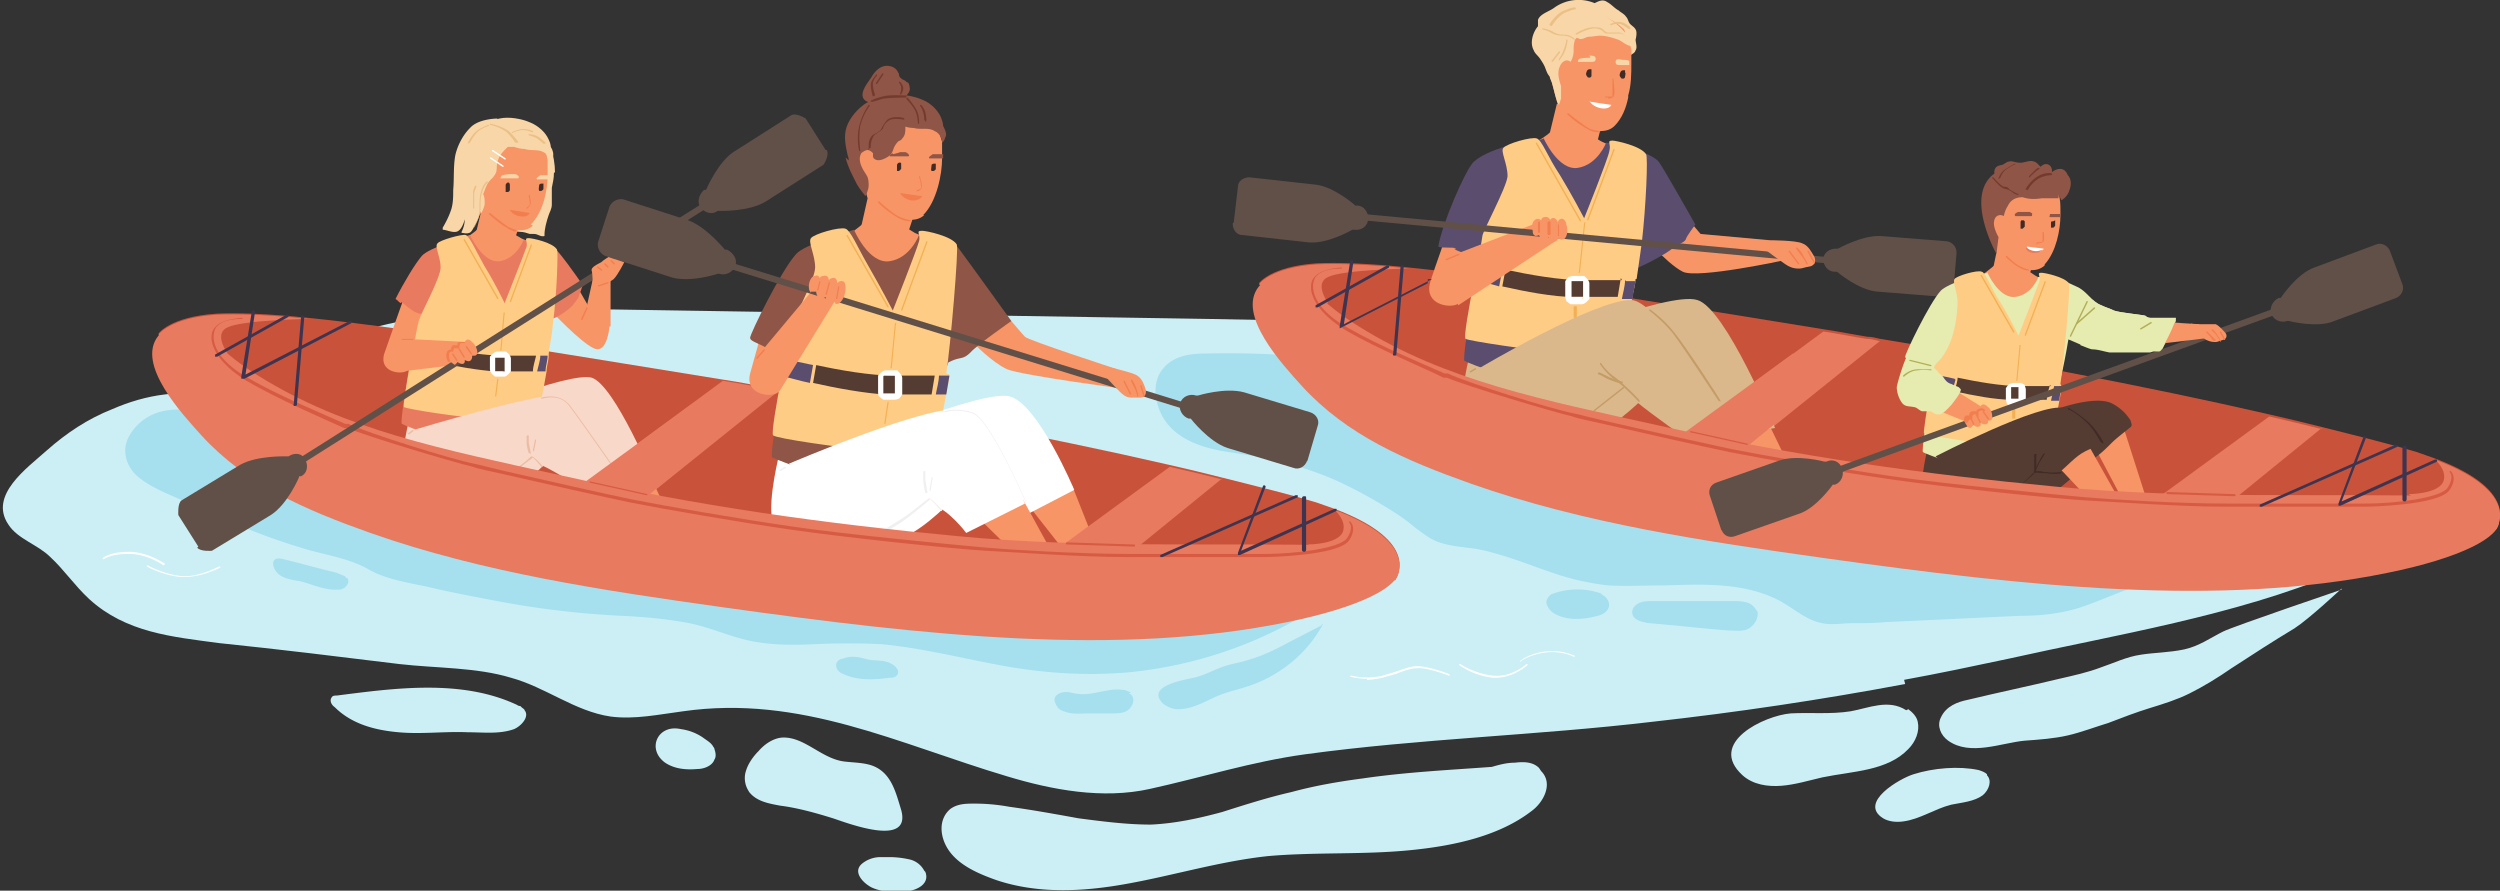 <svg id="_レイヤー_2" data-name="レイヤー 2" xmlns="http://www.w3.org/2000/svg" viewBox="0 0 23.83 8.49"><rect x="0" y="0" width="23.83" height="8.49" fill="#333333" stroke="none"/><defs><style>.cls-1{fill:#a6dfed}.cls-2{fill:#d65b42}.cls-3{fill:#dbb88b}.cls-4{fill:#3f3450}.cls-5{fill:#553c33}.cls-6{fill:#615048}.cls-7{fill:#5a4d6e}.cls-8{fill:#cbeff5}.cls-9{fill:#fff}.cls-10{fill:#f2b055}.cls-13{fill:#c49c66}.cls-14{fill:#8f5546}.cls-15{fill:#f27e4e}.cls-16{fill:#f79567}.cls-17{fill:#f7d8c9}.cls-18{fill:#402b25}.cls-19{fill:#b0ae56}.cls-20{fill:#ebc086}.cls-21{fill:#e87a5f}.cls-22{fill:#733b2e}.cls-23{fill:#e6ebb0}.cls-24{fill:#f8d6a7}.cls-25{fill:#ffcc85}.cls-26{fill:#c9533a}</style></defs><g id="_レイヤー_2-2" data-name="レイヤー 2"><path class="cls-8" d="M18.15 6.48c.33-.06.66-.13.99-.2 1.03-.23 2.16-.41 3.14-.82.16-.07.38-.16.45-.33.01-.03.02-.06.02-.09-.02 0-.04-.01-.06-.02-.23-.07-.47-.13-.7-.2l-.22-.25h-.01c-.84.19-1.73.09-2.51-.27-.37-.17-.7-.43-1.12-.5-.2-.03-.41-.03-.62-.05-.22-.02-.44-.07-.65-.13-.4-.12-.78-.29-1.19-.4-.43-.11-.87-.12-1.31-.13-.95-.02-1.9-.03-2.85-.05l-5.65-.09c-.82-.01-1.67-.03-2.46.22-.19.06-.37.13-.54.22-.2.1-.4.22-.62.28-.22.06-.45.06-.67.09-.17.02-.34.07-.5.14-.23.09-.44.23-.62.39-.19.17-.56.43-.37.71.09.14.28.19.4.31.13.12.23.27.37.4.35.32.79.36 1.24.42.58.06 1.15.13 1.72.2.35.04.73.03 1.06.13.33.09.61.32.95.37.23.03.46-.02.69-.05 1.12-.16 2.05.31 3.09.62.43.13.91.22 1.36.12.5-.11.97-.26 1.48-.33 1.1-.15 2.21-.18 3.31-.31.81-.09 1.61-.21 2.41-.36Zm3.31-1.84c.08-.01.2-.06.28-.03.07.02.14.13.2.21-.19-.05-.37-.11-.56-.16.03 0 .05 0 .08-.01Zm.86.98s-1.03.35-1.13.4c-.12.06-.23.14-.37.17-.14.03-.28.03-.41.05-.14.02-.26.08-.38.12-.13.05-.27.08-.4.11-.29.07-.58.13-.87.2-.1.02-.21.06-.26.17-.04.08 0 .17.07.22.21.15.51.02.73 0 .14-.01.28-.02.41-.05.13-.03.26-.08.39-.12.13-.05.26-.1.39-.14.13-.04.26-.08.38-.14.14-.07.27-.15.4-.24.2-.13.4-.26.6-.38.14-.09.45-.38.45-.38Zm-4.15 1.15c-.17-.11-.36-.02-.53.01-.19.03-.38.01-.57.02-.25.02-.8.28-.46.59.1.09.24.11.37.1.13-.01.26-.05.39-.08.29-.06.62-.06.82-.27.07-.07.11-.17.09-.26-.01-.05-.05-.09-.09-.12Zm.77.61c-.02-.02-.05-.03-.08-.04-.19-.04-.43-.02-.62.04-.13.04-.53.27-.29.42.05.03.12.04.19.03.16-.02.3-.12.46-.16.1-.02.22-.03.3-.09.06-.05.09-.14.04-.19Z"/><path class="cls-8" d="M14.67 7.32c-.06-.06-.15-.06-.23-.05-.08 0-.15.02-.22.04-.41.03-.82.05-1.23.11-.23.03-.46.07-.68.13-.22.05-.44.12-.66.19-.22.06-.45.11-.68.12-.23 0-.46-.03-.69-.06-.22-.04-.44-.08-.66-.11-.11-.02-.22-.03-.33-.03-.08 0-.16 0-.23.05-.12.1-.1.27-.02.39.1.15.29.23.46.29.39.13.81.11 1.21.04.46-.08.91-.22 1.38-.27.46-.04.93-.01 1.39-.06.38-.04.81-.13 1.12-.37.11-.08.21-.26.09-.38Zm-7.54.21s.01.02.02.03c.07.08.18.1.29.12.16.02.34.07.5.12.15.05.75.28.65-.08-.05-.16-.09-.35-.27-.42-.08-.03-.17-.03-.26-.04-.22-.02-.38-.23-.59-.23-.09 0-.18.06-.24.13-.05.05-.1.12-.12.19-.02.06-.01.13.02.18Zm-.32-.39s0-.01-.01-.02c-.02-.04-.06-.06-.1-.09a.485.485 0 0 0-.21-.08c-.22-.05-.33.19-.15.32.09.06.2.07.31.06.06 0 .14-.03.16-.09.02-.03.01-.07 0-.1Zm2 1.16a.21.21 0 0 0-.15-.11.88.88 0 0 0-.17-.02H8.4a.28.28 0 0 0-.18.06c-.1.08.01.19.09.23.11.05.26.05.37.03.09-.02.18-.08.14-.18ZM4.96 6.73s-.02 0-.03-.01c-.53-.25-1.17-.16-1.72-.09-.02 0-.04 0-.05.02-.02.03 0 .07.03.09.16.16.38.22.61.24.22.02.44-.01.66 0 .15 0 .3.02.44-.03.07-.03.15-.12.1-.18 0-.01-.02-.02-.03-.03Z"/><path class="cls-1" d="M21.95 5.5a2.12 2.12 0 0 1-.51-.13.7.7 0 0 0 .17-.13c0-.01 0-.03-.01-.01-.05.06-.12.11-.18.14-.17-.06-.33-.14-.49-.22-.32-.16-.65-.31-1.01-.37-.39-.07-.79-.06-1.19-.05-.41 0-.81-.02-1.22-.1-.4-.08-.79-.21-1.18-.33-.39-.13-.78-.25-1.18-.37-.78-.23-1.58-.42-2.4-.5-.42-.05-.84-.07-1.26-.06-.14 0-.3.02-.4.14-.08.09-.09.22-.06.33.08.32.4.43.69.47.18.03.35.05.53.1.18.05.36.11.53.19.17.08.33.17.49.27.08.05.15.1.22.16.07.05.14.11.23.14.09.03.18.04.26.05.1.01.19.03.29.06.18.05.35.12.53.18.17.06.35.1.53.12.18.01.35 0 .53 0 .35-.01.72-.03 1.05.12.16.07.29.21.46.24.09.02.19 0 .29 0 .1 0 .21 0 .31-.01l1.28-.06c.2 0 .39-.02.58-.08.18-.06.35-.14.53-.2.3-.1.62-.05.93-.13.05-.01.09-.03.13-.05.02 0 .05.02.07.03.15.05.31.09.47.11.01 0 .01-.02 0-.02Z"/><path class="cls-1" d="M16.75 5.83s-.03-.06-.08-.08c-.05-.02-.1-.02-.14-.02h-.78c-.04 0-.09 0-.13.02-.04.02-.07.06-.06.1.01.06.09.08.16.09.25.02.5.05.76.07.06 0 .12.01.17-.01.07-.03.12-.11.1-.18Zm-1.48-.17a.69.69 0 0 0-.47 0c-.03.01-.05.04-.06.07 0 .04.02.07.05.1.12.09.29.08.44.04.04-.01.08-.03.1-.07.02-.04 0-.09-.04-.12-.01 0-.02-.02-.04-.02Zm-2.18-.27s-.09.08-.13.11c-.36-.08-.73 0-1.09.02-.44.02-.87-.04-1.3-.11-.87-.14-1.73-.3-2.6-.45l-2.59-.45-2.61-.45c-.22-.04-.44-.08-.66-.11-.18-.03-.38-.07-.56-.03-.14.03-.27.13-.33.26s-.01.27.09.36c.13.11.3.17.45.24.18.08.36.16.55.24.19.08.39.15.59.21.2.06.42.09.6.19.17.1.37.13.56.17.21.05.42.09.63.13.41.08.82.13 1.24.15.21.01.43.03.64.07.2.04.39.13.59.17.2.04.4.04.61.03.21-.01.42-.01.63 0 .42.04.83.15 1.24.22.37.06.73.08 1.1.05a4.061 4.061 0 0 0 2.21-.91c.03 0 .06.02.09.03.01 0 .02-.02 0-.02-.03 0-.05-.02-.08-.02.04-.03.08-.07.12-.11.01 0 0-.02-.01-.01Zm-.49.57-.31.16c-.13.07-.25.13-.39.17-.09.03-.19.04-.28.08-.08.03-.15.07-.24.09-.09.02-.47.08-.29.25.04.03.09.05.14.05.15 0 .28-.09.41-.14.08-.03.17-.05.26-.08.3-.1.56-.31.71-.59h-.01Zm-1.82.64s-.03-.01-.05-.02a.43.43 0 0 0-.16 0c-.14.02-.22.06-.37.02-.05-.01-.11 0-.14.04-.02.03 0 .07.02.1s.06.04.09.05c.07.02.14.01.21.01h.22c.05 0 .11 0 .15-.03s.07-.09.04-.14c0 0-.02-.02-.03-.02Zm-2.22-.21s-.02-.03-.03-.04c-.07-.06-.15-.05-.24-.06-.09-.02-.16-.05-.26-.01-.03 0-.06.03-.06.06 0 .04.03.07.06.08.14.07.3.06.45.04.03 0 .06 0 .08-.04v-.04ZM3.3 5.51s-.01-.02-.02-.02c-.02-.01-.05-.02-.07-.03-.17-.04-.34-.09-.51-.13-.14-.04-.11.11-.02.16.05.03.12.04.18.05.12.03.24.09.37.08.04 0 .08-.03.09-.07 0-.01 0-.03-.01-.04Z"/><path class="cls-9" d="M13.03 6.47c-.09 0-.16-.02-.16-.02v-.01h.01s.15.04.3 0c.06-.02.11-.03.16-.05.06-.02.11-.04.17-.04.1 0 .3.07.31.08v.01h-.01s-.21-.08-.3-.07c-.06 0-.11.02-.17.04-.04.02-.1.03-.16.05-.05.01-.11.02-.15.02Zm1.24-.01h-.04a.687.687 0 0 1-.32-.12v-.01h.01s.13.09.31.11c.18.02.32-.11.32-.11h.01v.01s-.13.12-.3.12Zm.22-.15V6.3s.08-.07.24-.09c.16-.02.27.04.28.04v.01H15s-.11-.06-.27-.04c-.15.02-.23.08-.23.08ZM1.76 5.5h-.04c-.18-.02-.32-.1-.32-.1v-.01h.01s.14.08.31.1c.17.02.36-.09.37-.09h.01v.01s-.17.09-.34.09Zm-.2-.11s-.15-.11-.33-.11c-.18 0-.24.05-.24.05H.98v-.01s.06-.06.25-.06c.18 0 .33.11.34.11v.01Z"/><path class="cls-26" d="M23.79 5.05h-.24c-.32 0-.9.02-1.42.03l-.99.02c-.09 0-6.31-.88-6.47-.97L12.3 2.86c-.18-.1-.3-.16-.3-.16s.11-.16.55-.19c.19-.01.5 0 .88.04 1.09.11 2.77.4 3.96.59.14.02.28.05.41.07.04 0 .08.01.12.02 1.05.17 2.54.45 3.71.72.18.04.34.08.5.12.36.09.68.17.91.24.06.02.11.04.17.06.85.32.58.67.58.67Z"/><path class="cls-21" d="m17.92 3.25-1.37 1.1-.57-.16 1.4-1.03c.14.02.28.05.41.07.04 0 .08.01.12.02Z"/><path class="cls-16" d="m16.69 3.69.32.66-.23.09-.4-.63.31-.12z"/><path class="cls-3" d="M14.58 3.32s1.32-.55 1.6-.46c.27.08.74 1.22.74 1.22l-.41.06s-.38-.38-.54-.41c-.16-.04-.19-.08-.35-.07-.16.01-.06.07-.33.09-.27.01-.71-.42-.71-.42Z"/><path class="cls-16" d="m16.27 3.82.33.6-.21.09-.53-.52.41-.17z"/><path class="cls-3" d="M14.34 4.13c.14-.02.39.09.52.06.19-.04.74-.49.74-.49s-.17-.13-.18-.19c-.03-.11-.03-.2-.05-.17-.03.03-1.35 0-1.35 0s-.12.44-.07.64c.02.07.19.06.4.15Z"/><path class="cls-16" d="m15.88 1.84.33.39.66.06.14.19s-.83.18-.97.11c-.16-.08-.44-.41-.44-.41l.22-.18.06-.15ZM14.84.99l-.08.33-.05.14.34.24.14-.21.1-.39-.45-.11z"/><path class="cls-16" d="M14.79 1.25s-.08.07-.13.09c-.05.03-.16.08-.16.08l.21.31s.19.1.22.11.34-.08.34-.08l.13-.36s-.1-.03-.15-.06c-.05-.03-.12-.08-.12-.08l-.33-.02Z"/><path class="cls-7" d="M14.71 1.31s.14.32.33.29.27-.24.27-.24.16 0 .25.08c.09.07.16.32.13.48-.03.16-.09.56-.13.68-.1.26-.16.85-.16.85s-.41.19-.63.21c-.22.02-.78-.2-.81-.22-.04-.02.24-1.53.27-1.65s.07-.22.16-.32c.1-.09.33-.15.33-.15Z"/><path class="cls-7" d="M15.5 2.25c.07-.01 0 .35.07.32.08-.03.32-.15.38-.21.03-.03.1-.04.12-.08 0-.02.09-.14.09-.14s-.31-.55-.35-.6c-.09-.1-.41-.16-.41-.16v.88h.1Z"/><path class="cls-16" d="M13.87 2.01s-.21.58-.24.69c-.05.2.18.24.26.2.09-.04.39-.79.39-.79l-.42-.1Z"/><path class="cls-7" d="M13.86 2.37c.06.05.24.07.32.07.04 0 .13-.21.18-.18.04.02.08.03.11.07 0 0 0 .02.01.02.05-.06.1-.14.11-.19 0-.11.06-.83.06-.83s-.43.06-.6.21c-.08.07-.31.61-.34.81.02.02.15 0 .17.02Z"/><path class="cls-25" d="M15.59 2.66c0 .05-.02.11-.03.17-.04.21-.08.43-.09.46-.01.03-.33.08-.6.07-.27-.02-.87-.11-.9-.13-.02-.01.03-.29.08-.55.01-.06.02-.11.03-.16.03-.14.05-.26.05-.27 0-.04.23-.46.24-.57 0-.12-.07-.24-.04-.27.03-.04.27-.11.32-.09.05.02.1.17.22.35.11.18.23.41.23.41s.23-.57.24-.64c.02-.07-.03-.1.03-.1.03 0 .27.05.32.13.02.02 0 .49-.04.84-.02.15-.04.28-.05.35Z"/><path class="cls-7" d="M14.32 2.57c-.1-.02-.19-.04-.25-.06 0 .05-.02.11-.03.16.06.01.15.03.25.06l.03-.16Z"/><path class="cls-5" d="M15.46 2.67h-.38c-.21 0-.5-.05-.73-.1l-.03.16c.22.05.49.1.67.1h.43l.03-.18Z"/><path class="cls-7" d="M15.49 2.67c0 .06-.02.12-.03.18h.1c.01-.06.02-.12.03-.17h-.09Z"/><path class="cls-16" d="m13.83 2.44.78-.3.23.15-.94.62-.07-.2v-.27z"/><path class="cls-9" d="M15.08 2.9h-.11s-.03-.02-.04-.03c0-.01-.01-.03-.01-.04v-.15s.02-.03.03-.04c.01 0 .03-.01.04-.01h.11s.05.04.05.07v.15s-.04.05-.07.05Zm0-.05s.01 0 .01-.01v-.16h-.11v.15s-.01 0 0 0h.11Z"/><path class="cls-3" d="M14.1 3.51s1.11-.66 1.45-.65c.29.01 1.03 1.31 1.03 1.31l-.48.03s-.37-.26-.5-.37c-.14-.12-.2-.27-.2-.27l-.57.51-.73-.56Z"/><path class="cls-3" d="M15.66 3.8s-.38.38-.62.4c-.39.04-.25 0-.25 0s-.04-.17 0-.22.35-.32.5-.33c.14 0 .37.14.37.14Z"/><path class="cls-13" d="M14.01 3.55v-.01l.05-.03h.01v.01l-.05.03Z"/><path class="cls-10" d="M15.05 2.6s-.01 0 0-.01l.05-.47h.01s.01 0 0 .01l-.05.47h-.01Zm-.05.43v-.11h.03v.11H15Zm.06-.92-.42-.74v-.01h.01l.42.74v.01Zm.07-.01v-.01l.25-.67h.01v.01l-.25.67Z"/><path class="cls-24" d="M15.59.38s.02-.07 0-.1c-.01-.02-.03-.03-.05-.05-.02-.02-.02-.05-.04-.07-.02-.03-.05-.04-.07-.06-.04-.02-.07-.06-.11-.08-.04-.03-.08-.01-.12.01a.398.398 0 0 0-.38.04c-.05.04-.14.06-.16.12v.06c-.05.06-.08.16-.04.23.01.03.04.05.06.08.02.03.04.06.05.09.02.05.03.09.09.1.13.02.27-.04.38-.1.07-.04.14-.09.22-.1h.08v.01h.02c0-.04.06-.04.07-.08.02-.03 0-.07 0-.11Z"/><path class="cls-16" d="M15.52.93c-.02.1-.06.2-.13.27s-.19.06-.29 0c-.14-.07-.25-.2-.25-.2s-.14-.48-.13-.59c.04-.1.12-.18.23-.23.21-.09.38-.04.53.1.03.07.05.11.07.19V.6c0 .1 0 .21-.03.31Z"/><path class="cls-18" d="M15.16.66h-.01s-.01 0-.02.01c-.01.02-.02.04 0 .06 0 0 0 .01.02.01 0 0 .02 0 .02-.02V.66Zm.32.01h-.01s-.01 0-.02.01c-.01.02-.02.04 0 .06 0 0 0 .01.02.01 0 0 .02 0 .02-.02 0-.01.01-.03 0-.04V.67Z"/><path class="cls-15" d="M15.33.93h-.03V.92h.07V.75h.01c0 .03.02.15 0 .17 0 .01-.03.02-.05.02Z"/><path class="cls-9" d="m15.16.97.2.03s-.02.05-.11.03c-.08-.02-.1-.07-.1-.07Z"/><path class="cls-15" d="M15.24 1.26s-.06 0-.09-.02a.95.95 0 0 1-.21-.15v-.01h.01c.05.04.18.14.21.15.03.01.09.02.09.02s.01 0 0 .01h-.01Z"/><path class="cls-24" d="M15.16.55s-.08 0-.1.01c-.01 0-.02.01-.02.03h.13c.02 0 .04 0 .04-.03s-.03-.03-.06-.03Zm.39.07h-.11c-.02 0-.04 0-.04-.03s.03-.03.06-.02c.02 0 .05 0 .07.01v.04Z"/><path class="cls-24" d="M15.49.31a.7.7 0 0 0-.26-.19s-.03.01-.04.01c-.09-.02-.2-.03-.28.02-.04.03-.07.07-.11.1-.04.03-.08.06-.1.11-.02.04-.01.07 0 .11 0 .05 0 .11.03.15.01.03.03.05.04.09 0 .03.01.05.02.07.02.06.03.12.05.18 0 .01.02.04.02.04l.02-.06V.82c-.02-.06-.04-.13-.01-.19.02-.05.07-.07.1-.04.02-.03.03-.07.03-.11 0-.03 0-.06.01-.09 0-.01.01-.02.02-.03.01 0 .03.02.05.01.02 0 .04-.02.07-.02.03 0 .07-.01.1-.01.06 0 .12.02.18.04.04.02.08.06.13.06.06 0-.03-.13-.05-.15Z"/><path class="cls-20" d="M14.99.37s-.03-.03-.09-.03-.08-.01-.12-.03c-.03-.02-.08-.03-.08-.03V.27h.01s.05.01.09.03c.03.02.05.03.11.03s.1.04.1.04v.01Zm-.13.2V.56c.03-.04.04-.07.05-.1.02-.05.02-.08.02-.08s0-.01.01 0c0 0 .01 0 0 .01 0 0 0 .04-.02.09-.01.03-.03.06-.06.1Zm-.07.02V.58l.07-.09h.01V.5l-.07.09Zm.74-.2s-.03-.06-.08-.07h-.13c-.02 0-.03-.01-.04-.02-.01-.01-.02-.02-.07-.03-.08 0-.18.06-.18.06h-.01V.32s.1-.07.19-.06c.06 0 .07.02.08.03 0 0 .01.01.03.02h.12c.05.01.09.08.09.08V.4Zm0-.11s-.04-.03-.08-.05c-.05-.01-.09.01-.09.01h-.01V.23s.05-.03.1-.02c.05.01.09.05.09.05v.01Zm-.76-.04V.23s.06-.1.14-.13c.07-.03.1-.03.1-.03s.01 0 .01.01 0 .01-.01.01c0 0-.02 0-.09.03-.07.03-.13.13-.13.13Z"/><path class="cls-6" d="m11.76 2.12.04-.34c0-.06.06-.09.11-.09l.63.07c.18.02.38.2.38.2h.02c.06 0 .11.07.1.13 0 .06-.06.11-.13.1h-.02s-.24.14-.42.12l-.63-.07c-.06 0-.09-.06-.09-.11Z"/><path class="cls-6" transform="rotate(-84.7 15.073 2.26)" d="M15.04-.15h.06v4.83h-.06z"/><path class="cls-6" d="m18.62 2.76.03-.35c0-.06-.04-.1-.09-.11l-.63-.05c-.18-.01-.41.12-.41.12h-.02c-.06 0-.12.04-.12.1 0 .06.04.12.11.12h.02s.21.18.39.19l.63.05c.06 0 .1-.04.11-.09Z"/><path class="cls-13" d="M16.38 3.82s-.34-.52-.44-.65c-.1-.12-.22-.21-.22-.21v-.01h.01s.13.09.23.22c.1.12.44.64.44.65v.01Zm-.76.01s-.14-.15-.23-.21c-.09-.07-.14-.15-.14-.15v-.01h.01s.05.08.14.14c.09.07.23.21.23.22v.01Z"/><path class="cls-13" d="M15.46 3.66s-.11-.03-.16-.06-.06-.03-.06-.03-.01 0-.01-.01c0 0 0-.01.01-.01s.03.01.07.03c.05.03.16.06.16.06v.01h-.01Zm-.27.26v-.01l.28-.22h.01v.01l-.28.22Z"/><path class="cls-5" d="M20.16 4.19s-.77.72-.95.74c-.3.03-.22 0-.23 0 0 0-.03-.13 0-.17s.3-.4.41-.4.77-.16.77-.16Z"/><path class="cls-23" d="M20.74 3.03h-.23c-.02 0-.04 0-.06-.02-.03-.01-.25-.03-.3-.05-.04-.02-.08-.03-.12-.05-.1-.04-.14-.14-.24-.18-.04-.02-.09-.04-.13-.06v.55c.1.02.17.08.29.1.06 0 .11.02.17.03h.38c.01 0 .03-.01.04-.01h.05c.02 0 .03-.03.04-.05.04-.07.08-.15.11-.23v-.02Z"/><path class="cls-16" d="m20.24 4.07.31.97-.14.06-.46-.87.29-.16z"/><path class="cls-5" d="M19.64 4.56c.08-.06.19-.13.28-.17.08-.04.14-.1.2-.16s.13-.11.19-.16c.02-.02 0-.04 0-.06a.444.444 0 0 0-.19-.17c-.32-.13-1.29.4-1.29.4s.34.34.55.32c.21-.01.1-.04.22-.05 0 0 .05.05.06.05Z"/><path class="cls-16" d="m19.9 4.23.5.89-.1.05-.68-.72.28-.22z"/><path class="cls-5" d="M18.63 4.87c.1-.01.3.07.4.04.15-.03.57-.38.57-.38s-.13-.1-.14-.15c-.02-.09-.02-.16-.04-.13s-1.04 0-1.04 0-.09.34-.05.49c.01.06.15.05.31.12Z"/><path class="cls-16" d="m19.04 2.36-.05.24-.05.11.28.19.09-.17.1-.32-.37-.05z"/><path class="cls-16" d="M19.01 2.53s-.06.05-.1.08c-.04.02-.13.07-.13.07l.17.25.18.09c.02 0 .27-.06.27-.06l.11-.29s-.08-.02-.12-.05-.1-.06-.1-.06l-.27-.02Z"/><path class="cls-23" d="M18.94 2.59s.11.26.27.24.22-.19.22-.19.13 0 .2.06.11.39.11.39-.07.45-.11.55c-.08.21-.13.68-.13.68s-.33.15-.51.17c-.18.01-.63-.16-.66-.18-.03-.02.19-1.24.22-1.33s.05-.18.13-.26.27-.12.27-.12Z"/><path class="cls-16" d="M18.26 3.33s-.07.25-.1.34c-.04.15.13.18.2.15s.22-.36.22-.36l-.32-.12Z"/><path class="cls-23" d="M18.89 2.6s-.32.1-.39.17c-.11.12-.34.6-.34.63s.09.04.13.09.11.07.17.07c.06 0 .18-.03.2-.03s.19-.17.19-.26.05-.67.05-.67Z"/><path class="cls-25" d="M19.65 3.68c0 .04-.01.09-.02.14-.03.17-.07.35-.08.37-.01.02-.27.07-.48.05-.22-.01-.7-.09-.73-.11-.01 0 .03-.24.06-.44 0-.05.02-.09.02-.13.02-.12.06-.09.12-.2.02-.03.11-.17.12-.48 0-.09-.05-.19-.03-.22.02-.03.22-.09.26-.07.04.01.08.14.17.28s.18.33.18.33.18-.46.2-.52c.01-.06-.03-.08.02-.08.03 0 .22.04.26.1.02.03-.05.76-.08.96Z"/><path class="cls-7" d="M18.63 3.61c-.08-.02-.15-.03-.2-.04 0 .04-.02.09-.02.13.05.01.12.03.2.05 0-.04.02-.09.03-.13Z"/><path class="cls-5" d="M19.55 3.68h-.3c-.17 0-.4-.04-.59-.08 0 .04-.02.09-.03.13.18.04.39.08.54.08h.34c0-.05.02-.1.03-.14Z"/><path class="cls-7" d="M19.58 3.68s-.02.1-.03.14h.08c0-.05.02-.1.02-.14h-.08Z"/><path class="cls-9" d="M19.24 3.87h-.07s-.03-.01-.04-.02c0-.01-.01-.03-.01-.04V3.7s.02-.03.03-.04c.01 0 .03-.01.04-.01h.07s.03.01.04.02c0 .01.01.03.01.04v.11s-.02.03-.03.04c-.01 0-.02.01-.04.01Zm-.07-.18v.11h.07v-.11h-.07Z"/><path class="cls-5" d="M19.62 4.51c.09-.07.16-.16.26-.21.04-.02.09-.04.14-.05-.09-.14-.26-.34-.35-.36-.21-.06-1.22.46-1.22.46s.34.34.55.32c.21-.01.35-.16.35-.16s.03.09.12.13c.04-.05.09-.09.15-.13Z"/><path class="cls-10" d="M19.22 3.63s-.01 0 0-.01l.03-.33h.01s.01 0 0 .01l-.03.33h-.01Zm-.04.36v-.1h.03v.1h-.02Zm.01-.82-.31-.54v-.01h.01l.31.54v.01Zm.11.03v-.01l.19-.51h.01v.01l-.19.51Z"/><path class="cls-18" d="M19.11 4.77v-.01s.01-.02.13-.12c.06-.05.12-.11.14-.13.03-.03.07-.02.11-.01h.02c.05.01.12 0 .13 0h.01v.01c-.01.01-.1.01-.15 0h-.02c-.04 0-.07-.01-.09 0-.01.02-.08.07-.14.13-.06.05-.12.11-.13.12Zm.91-.56s-.07-.14-.16-.21c-.09-.08-.15-.1-.15-.1v-.01h.01s.06.03.16.11.17.21.17.22v.01Zm-.62.27v-.01l.03-.06q.05-.1.06-.09s0 0 0 .01c0 0-.03.05-.05.08-.03.07-.04.07-.04.07Z"/><path class="cls-18" d="M19.39 4.5s-.01 0 0-.01v-.16s.01-.01.02 0c0 0 .01 0 0 .01v.16h-.02Z"/><path class="cls-16" d="M19.49 2.53c-.15.14-.45-.09-.45-.09s-.13-.43-.12-.53c.04-.09.09-.2.19-.24.19-.08.34-.03.47.09 0 0 .01.03.02.04 0 .01.01.03.02.04.02.06.02.11.02.17v.04c0 .14-.04.35-.15.47Z"/><path class="cls-18" d="M19.29 2.1h-.02s-.01 0-.01.02v.06h.02l.02-.02v-.05Zm.28.01h-.01s-.01 0-.01.01v.05h.02s.01 0 .02-.02V2.1Z"/><path class="cls-15" d="M19.42 2.33s-.01 0-.01-.01c0 0 0-.01.01-.01.02 0 .04 0 .05-.01v-.09h.01c0 .01.01.07 0 .09-.01.02-.06.02-.06.02Z"/><path class="cls-9" d="M19.48 2.37c0 .01-.03.04-.1.03-.06-.01-.06-.05-.06-.05l.16.02Z"/><path class="cls-15" d="M19.34 2.58s-.05 0-.11-.04a.725.725 0 0 1-.11-.09v-.01h.01s.06.06.11.09.1.04.1.04v.01h-.01Z"/><path class="cls-14" d="M19.35 2.02h-.11c-.01 0-.05.02-.03.04h.15c.01 0 .01 0 .01-.02v-.01h-.01Zm.29.05h-.1s-.01 0 0-.02v-.01h.1v.04Z"/><path class="cls-14" d="M19.42 1.62c-.13-.06-.36-.03-.45.07-.22.23.06.73.06.73l.02-.16s-.06-.1-.04-.16c.01-.05.06-.06.09-.04a.3.3 0 0 1 .04-.1c.03-.06.08-.08.14-.08.06.02.12.02.18.01h.16s.05-.16-.2-.28Z"/><path class="cls-14" d="M19.71 1.67c-.03-.08-.1-.07-.15-.03 0-.02 0-.03-.01-.05-.03-.04-.07-.03-.1 0-.02-.02-.03-.04-.06-.05-.05-.02-.1.02-.15.01-.03 0-.06-.02-.09-.01-.02 0-.04.02-.06.03-.04.01-.07.01-.08.06 0 .02 0 .07.02.08.02.02.07.02.1.02.04 0 .07.01.11.02.06.01.12.02.18 0 .02 0 .03 0 .05-.01.05.05.12.07.16.13l.02.04s.05-.03.07-.08c.02-.05.03-.1 0-.15Z"/><path class="cls-21" d="M17.45 3.49c-.1-.03-.21-.07-.31-.1-.02 0-.04-.01-.05-.02l-1.11.81.57.16 1.02-.83s-.08-.02-.12-.04Zm4.68.59-1.23 1-.57-.16 1.3-.95c.18.04.34.08.5.12Z"/><path class="cls-21" d="M12.32 2.68c.25.09.26.2.63.43.83.52 1.75.7 2.88.95 1.34.3 2.51.46 3.78.58 1.25.12 2.5.06 3.75.09.19 0 .44.05.46.23.02.16-.37.36-1.06.5-1.61.33-3.44.13-5.37-.14-1.14-.16-2.29-.33-3.37-.71-.62-.22-1.18-.46-1.61-.93-.18-.2-.63-.68-.41-.95.07-.09.18-.08.32-.04Z"/><path class="cls-21" d="M23.79 5.05h-.24c-.33-.12-.59-.34-.59-.34s.28 0 .33-.12c.04-.11-.08-.21-.08-.21.85.32.58.67.58.67ZM13.43 2.56s-.63.01-.77.08c-.14.06 0 .25 0 .25s-.17 0-.36-.02c-.18-.1-.3-.16-.3-.16s.11-.16.55-.19c.19-.01.5 0 .88.04Z"/><path class="cls-2" d="M22.33 4.83h-1.11c-.45 0-1.12-.05-1.34-.06-.34-.02-1.37-.13-1.85-.2-.49-.07-1.24-.2-1.54-.26-.24-.05-.82-.18-1.21-.27-.13-.03-.24-.05-.29-.07-.21-.05-1.01-.29-1.2-.37h-.03c-.2-.1-.62-.27-.93-.45-.18-.11-.3-.24-.33-.37-.01-.06 0-.11.03-.14.04-.05.13-.08.25-.09h.01v.01h-.01c-.12 0-.2.03-.24.08-.02.03-.03.08-.02.13.02.12.14.25.32.35.31.18.73.35.93.44h.03c.19.09.99.34 1.2.38.05.01.16.04.29.07.39.09.98.22 1.21.27.3.06 1.05.19 1.54.26.47.07 1.5.17 1.84.2.22.02.89.06 1.34.06h1.33c.27 0 .71-.05.78-.15.07-.11.02-.15.02-.15v-.01h.01s.07.06-.01.18c-.1.15-.79.16-.8.16h-.22Z"/><path class="cls-16" d="M14.62 2.25s.04 0 .05-.01c.01.03.04.07.08.04 0 0 0-.01.01-.02.01.03.05.06.08.03l.02-.02s0 .01.01.01c.01.01.03 0 .04 0 .03-.03.04-.09.02-.14 0-.03-.03-.07-.06-.05-.01 0-.02.02-.02.03-.01-.03-.04-.06-.07-.03v.01c-.01-.02-.03-.04-.06-.03-.02 0-.03.02-.03.03-.01-.01-.03-.02-.05-.01-.04.02-.04.07-.03.11 0 .02 0 .04.03.05Z"/><path class="cls-15" d="M14.86 2.25h-.01v-.11h.01v.11Zm-.1-.01s-.01 0-.01-.01v-.11s0-.01.02-.01c0 0 .01 0 .01.01v.11s0 .01-.01.01Zm-.09-.02s-.01 0-.01-.01v-.09l.01-.01s.01 0 .01.01v.09s0 .01-.01.01Z"/><path class="cls-4" d="M21.55 4.83h-.01v-.02l1.29-.57h.02v.02l-1.29.57Zm1.37-.05s-.02 0-.02-.02v-.49s0-.02.02-.02.02 0 .02.02v.49s0 .02-.02.02Z"/><path class="cls-4" d="M22.3 4.82h-.01V4.8l.24-.64s.01-.01.02 0c0 0 .01.01 0 .02l-.23.6.89-.4h.02v.02l-.92.42Z"/><path class="cls-2" d="m21.3 4.73-.64-.02s-.01 0-.01-.01c0 0 0-.01.01-.01l.64.02s.01 0 .01.01c0 0 0 .01-.01.01Zm-4.65-.49-.54-.12v-.01h.01l.54.12v.01h-.01Z"/><path class="cls-4" d="M12.55 2.93h-.01v-.02l.68-.38h.02v.02l-.68.38Z"/><path class="cls-4" d="m13.65 2.66-.84.43.09-.59s0-.02-.01-.02c0 0-.02 0-.02.01l-.1.62v.02l.84-.43v-.04Z"/><path class="cls-4" d="M13.29 3.39s-.02 0-.01-.02l.07-.83s0-.01.02-.01c0 0 .02 0 .01.02l-.07.83s0 .01-.02.01Z"/><path class="cls-16" d="M16.87 2.29s.25 0 .31.03c.06.02.09.09.11.12.02.03.02.09-.04.1s-.07.02-.1.02-.07 0-.13-.04-.18-.13-.18-.13l.03-.1Z"/><path class="cls-15" d="m17.14 2.52-.06-.08-.03-.04v-.01h.01l.03.04.06.08v.01Zm.08 0s-.01-.03-.04-.07l-.06-.08v-.01h.01s.04.03.06.08c.03.05.04.07.04.07v.01Zm.07-.01-.06-.11v-.01h.01l.06.11v.01Zm-3.51-.03v-.01l.12-.05h.01v.01l-.12.05Z"/><path class="cls-6" d="m16.41 5.06-.11-.33c-.02-.05 0-.11.06-.13l.6-.21c.17-.06.43.01.43.01h.02c.06-.03.13 0 .15.07.02.06-.01.13-.07.15h-.02s-.16.23-.33.28l-.6.21c-.05.02-.11 0-.13-.06Z"/><path class="cls-6" transform="rotate(-19.94 19.48 3.776)" d="M17.06 3.74h4.83v.06h-4.83z"/><path class="cls-6" d="m22.9 2.71-.12-.32c-.02-.05-.08-.08-.13-.06l-.59.22c-.17.06-.32.29-.32.29h-.02c-.06.03-.09.1-.07.15.02.06.09.09.15.07h.02s.27.07.43 0l.59-.22c.05-.02.08-.08.06-.13Z"/><path class="cls-16" d="m18.38 3.56.56.35-.2.11-.52-.21.02-.11.14-.14z"/><path class="cls-16" d="M18.78 4.08s.03-.02.03-.03c.02.02.06.03.07 0v-.02c.02.02.06.02.07 0v-.02h.01c.01 0 .02 0 .03-.02 0-.03 0-.08-.04-.11-.02-.02-.05-.04-.07-.01v.03c-.02-.02-.05-.03-.06.01v.01c-.02-.01-.04-.02-.05 0 0 .01-.01.02 0 .04-.01 0-.03 0-.04.01-.02.03 0 .06.02.09 0 .01.02.02.04.02Z"/><path class="cls-15" d="m18.95 4-.05-.07v-.01h.01l.05.07V4Zm-.08.03-.04-.08v-.01h.01l.04.08v.01Zm-.06.02-.03-.06v-.01h.01l.03.06v.01Z"/><path class="cls-15" d="M18.72 4.01V4s0-.03.02-.04h.03c0-.01 0-.03.03-.04h.04s0-.02.02-.02c.03-.02.06 0 .06.01v.01h-.01s-.02-.02-.04 0c-.02 0-.01.02-.01.02v.04l-.02-.03s-.01-.01-.02 0c-.02 0-.02.03-.02.03V4h-.03s-.01.03-.02.03h-.01Z"/><path class="cls-23" d="M18.67 3.69s-.05-.02-.07-.03c-.04-.01-.06-.04-.08-.07-.02-.02-.04-.03-.05-.05l-.06-.06a.37.37 0 0 0-.14-.07c-.02 0-.04-.02-.07-.02 0 0-.01-.02-.02 0-.03.05-.09.24-.1.3 0 .05.02.11.05.15.03.04.07.03.11.04.03 0 .05.03.08.04h.06c.05 0 .04.02.08.03h.03c.04-.01.08-.06.11-.09.03-.04.08-.1.09-.14v-.01Z"/><path class="cls-16" d="m20.1 2.94.13.09c.03.02.73.06.73.06l.1.13s-.78.1-.9.09-.19-.12-.19-.12l-.03-.2.15-.04Z"/><path class="cls-16" d="M20.9 3.09h.22c.04.02.07.06.09.08.02.02.02.06-.02.07s-.05.02-.07.02c-.02 0-.05 0-.09-.02-.04-.03-.14-.09-.14-.09v-.07Z"/><path class="cls-15" d="M21.1 3.25s-.02-.02-.04-.05l-.03-.03v-.01h.01l.03.03.05.05v.01Zm.06 0s-.01-.02-.03-.05c-.02-.03-.05-.05-.05-.05v-.01h.01s.03.02.05.06c.02.03.03.05.03.05v.01Zm.04-.01-.04-.07v-.01h.01l.04.07v.01Z"/><path class="cls-23" d="M20.74 3.03h-.23c-.02 0-.04 0-.06-.02-.03-.01-.25-.03-.3-.05-.04-.02-.08-.03-.12-.05a.218.218 0 0 1-.08-.05l-.12.43c.03.01.07.03.11.04.06 0 .11.02.17.03h.38c.01 0 .03-.01.04-.01h.05c.02 0 .03-.03.04-.05.04-.07.08-.15.11-.23v-.02Z"/><path class="cls-19" d="M19.73 3.21V3.2l.16-.33h.01v.01l-.16.33Z"/><path class="cls-19" d="M19.79 3.09v-.01l.17-.15h.01v.01l-.17.15Zm-1.65.5v-.01s.06-.06.14-.06h.13v.01h-.01s-.05-.01-.12 0c-.07 0-.13.06-.13.06Zm.26-.1-.2-.05v-.01h.01l.2.05v.01h-.01Zm2-.35v-.01l.1-.06h.01v.01l-.1.06Z"/><path class="cls-22" d="M19.25 1.86s-.04 0-.07-.03c0 0-.01-.01-.02-.01-.01-.01-.01-.01-.05-.02-.05-.01-.11-.1-.12-.1v-.01H19c.02.02.07.08.1.09.04 0 .04.01.06.03l.02.01c.03.02.06.03.06.03v.01h-.01Zm.06-.05V1.8s.03-.06.1-.11.14-.04.14-.04.01 0 .01.01c0 0 0 .01-.01.01 0 0-.07 0-.13.04s-.09.1-.09.1Zm.03-.12v-.01l.06-.06c.02-.02.03-.02.03-.02h.01v.01l-.03.02c-.02.02-.06.05-.06.06Zm-.29.02V1.7a.16.16 0 0 1 .07-.09c.08-.05.08-.05.09-.05 0 0 0 .01-.01.01s-.02.01-.07.04c-.03.02-.05.05-.06.08Z"/><path class="cls-21" d="M19.47 2.38s-.03.04-.1.03c-.06-.01-.06-.05-.06-.05s.01 0 .02.01c.05.03.09.03.14.01Z"/><path class="cls-26" d="M13.3 5.53h-.24c-.32 0-.9.02-1.42.03l-.99.02c-.09 0-6.31-.88-6.47-.97L1.81 3.34c-.18-.1-.3-.16-.3-.16s.11-.16.55-.19c.19-.01.5 0 .88.04 1.09.11 2.77.4 3.96.59.14.02.28.05.41.07.04 0 .08.01.12.02 1.05.17 2.54.45 3.71.72.18.04.34.08.5.12.36.09.68.17.91.24.06.02.11.04.17.06.85.32.58.67.58.67Z"/><path class="cls-21" d="m7.43 3.72-1.37 1.1-.57-.16 1.4-1.03c.14.02.28.05.41.07.04 0 .08.01.12.02Z"/><path class="cls-24" d="M5.29 1.64c0-.14-.05-.36-.21-.41-.01 0-.02.02 0 .02.09.03.13.12.16.21-.05.01-.09.02-.12.07-.03.07-.05.15-.07.22-.04.15-.2.29-.21.45l.12.01c.03 0 .06.01.09.02h.04c.04 0 .06.03.1.02v-.01c0-.06.02-.13.04-.19.01-.03.03-.06.03-.1v-.16c.01-.05.02-.09.02-.14Z"/><path class="cls-16" d="m6.07 4.26.26.56-.19.08-.34-.54.27-.1z"/><path class="cls-17" d="M4.35 3.98s1.07-.44 1.29-.38c.22.07.6.99.6.99l-.33.05s-.31-.3-.44-.34c-.13-.03-.16-.07-.28-.06s-.05.06-.26.07c-.22.01-.58-.34-.58-.34Z"/><path class="cls-16" d="m5.81 4.37.28.51-.18.08-.44-.45.34-.14z"/><path class="cls-17" d="M4.16 4.64c.11-.01.31.07.42.05.15-.04.6-.4.6-.4s-.14-.11-.15-.15c-.02-.09-.02-.16-.04-.14-.02.03-1.09 0-1.09 0s-.09.36-.06.52c.01.06.16.05.32.13Z"/><path class="cls-16" d="m5.5 2.73.19.33.12.05s-.02.27-.15.21-.4-.35-.4-.35l.16-.14.07-.11ZM4.59 2l-.06.25-.05.12.3.2.09-.18.11-.33L4.59 2z"/><path class="cls-16" d="M5.08 2.15c-.15.15-.51-.12-.51-.12s-.13-.45-.13-.56c.04-.1.12-.17.22-.22.2-.08.36-.04.5.1.03.06.05.11.06.18v.14c0 .14-.04.35-.16.47Z"/><path class="cls-18" d="M4.86 1.74h-.02s-.01 0-.02.02v.07h.02c.01 0 .02-.01.02-.02v-.05s0-.01-.01-.02Zm.32.01h-.02s-.01 0-.02.01c0 .02-.01.04 0 .06h.02s.02-.01.02-.02v-.07Z"/><path class="cls-15" d="M5.02 1.99v-.01s.02-.01.03-.03c0 0 0-.05-.01-.08v-.01h.01c0 .02.02.08 0 .1-.01.02-.04.04-.04.04ZM4.86 2l.19.03s-.02.05-.1.03C4.88 2.05 4.86 2 4.86 2Zm.06.21s-.03 0-.09-.04c-.06-.03-.16-.12-.17-.13v-.01h.01s.11.09.17.13c.06.03.08.03.08.03s.01 0 0 .01h-.01Z"/><path class="cls-24" d="M4.4 1.7v-.05c-.02-.08-.04-.17-.01-.25.03-.09.1-.17.18-.21.07-.03.11-.04.19-.06.09-.02.21 0 .3.04.07.03.14.09.17.16.01.02.02.05.02.07.02.03.03.07.02.1-.01.04-.03.05-.03.05s0-.07-.06-.1c-.05-.03-.12-.01-.18-.03-.03 0-.07-.01-.1-.02h-.11c-.02 0-.02.03-.03.05 0 .02-.02.05-.03.07 0 .01-.07.14-.07.14s-.03-.03-.06-.04c-.02 0-.04.01-.05.03-.04.07.01.14.05.19.02.03.02.06.02.1 0 .03-.03.09-.03.09s-.05-.06-.07-.1c-.04-.07-.08-.16-.1-.24Z"/><path class="cls-24" d="M4.79 1.67s.04-.01.07-.01h.05c.01 0 .05.02.03.04h-.17s0-.02.02-.03Zm.45.04h-.12c-.02-.01.02-.03.03-.04h.1v.03Z"/><path class="cls-16" d="M4.56 2.18s-.07.06-.11.08c-.05.02-.13.07-.13.07l.18.26.18.09c.02 0 .29-.06.29-.06l.11-.31s-.09-.02-.13-.05c-.04-.02-.11-.06-.11-.06l-.28-.02Z"/><path class="cls-21" d="M4.48 2.24s.12.27.28.25c.16-.02.23-.2.23-.2s.13 0 .21.06c.08.06.13.27.11.41-.02.14-.08.47-.11.58-.08.22-.14.72-.14.72s-.35.16-.54.17c-.19.01-.66-.17-.69-.19-.03-.02.2-1.3.23-1.4.02-.1.06-.19.14-.27.08-.08.28-.13.28-.13Z"/><path class="cls-21" d="M5.16 3.03c.06 0 .07.02.13 0 .06-.03.12-.07.17-.12.02-.03.05-.06.06-.09 0-.02.04-.09.03-.11-.09-.13-.2-.28-.24-.32-.07-.09-.24-.1-.24-.1v.74h.08Z"/><path class="cls-16" d="M3.85 2.84s-.16.45-.19.54c-.04.16.14.19.21.16.07-.03.31-.61.31-.61l-.33-.08Z"/><path class="cls-21" d="M3.83 2.88c.05.04.13.12.2.11.04 0 .12.02.16.05.03.02.07.03.09.06 0 0 0 .01.01.02.05-.05.09-.12.09-.16 0-.09.05-.7.05-.7s-.34.1-.41.18c-.06.07-.17.25-.25.41.02.01.03.03.05.04Z"/><path class="cls-25" d="M5.23 3.39c0 .05-.02.1-.02.15-.03.18-.07.37-.08.39-.01.03-.28.07-.51.06-.23-.01-.74-.09-.77-.11-.01-.01.03-.25.07-.47 0-.05.02-.09.03-.14.02-.12.04-.22.05-.23 0-.03.2-.39.2-.49 0-.1-.06-.2-.03-.23.02-.03.23-.09.27-.08.04.02.09.14.18.3.1.16.19.35.19.35s.19-.48.21-.54c.01-.06-.03-.08.02-.08.03 0 .23.04.27.11.01.02 0 .41-.04.71-.01.13-.04.24-.04.3Z"/><path class="cls-7" d="M4.16 3.31c-.09-.02-.16-.04-.21-.05 0 .04-.02.09-.03.14.05.01.12.03.21.05l.03-.14Z"/><path class="cls-5" d="M5.12 3.39H4.8c-.18 0-.42-.04-.62-.08 0 .05-.02.09-.03.14.18.04.41.08.57.09h.36c0-.05.02-.1.03-.15Z"/><path class="cls-7" d="M5.15 3.39c0 .05-.02.1-.03.15h.08c0-.05.02-.1.02-.15h-.08Z"/><path class="cls-16" d="m3.86 3.23.59.03-.12.22-.5.06-.01-.16.04-.15z"/><path class="cls-9" d="M4.8 3.59h-.08s-.05-.03-.05-.07V3.4s.04-.05.07-.05h.08s.05.03.05.07v.12s-.04.05-.06.05Zm0-.04s.01 0 .01-.01v-.13h-.09v.13h.08Z"/><path class="cls-17" d="M3.97 4.09s1.2-.36 1.37-.32c.22.06.64.9.64.9l-.39.02s-.36-.25-.5-.28c-.13-.03-.18-.15-.18-.15s-.15.16-.37.17c-.22.01-.58-.34-.58-.34Z"/><path class="cls-17" d="M5.23 4.39s-.28.29-.47.31c-.31.03-.24 0-.24 0s-.03-.14 0-.18c.03-.04.26-.22.37-.23.12 0 .33.11.33.11Z"/><path d="M3.89 4.14v-.01l.04-.03h.01v.01l-.04.03Zm.77.51v-.01s.04-.03.17-.11c.08-.05.15-.11.19-.14.03-.03.04-.04.05-.04 0 0 .02 0 .1.09v.01h-.01c-.03-.04-.07-.08-.08-.09 0 0-.02.02-.04.03-.04.03-.11.09-.19.15-.13.08-.17.11-.17.11Zm.39-.33h-.01s-.02-.06-.02-.1v-.06s0-.01.01-.01.01 0 .01.01v.06l.02.1v.01Zm.03-.02v-.01l.02-.1h.01v.01l-.02.1h-.01Zm.85.28s-.48-.69-.52-.73c-.09-.1-.24-.05-.24-.05h-.01v-.01s.16-.05.26.06c.04.04.5.7.52.73v.01Z" style="fill:#ebbba4"/><path class="cls-10" d="M4.77 3.34s-.01 0 0-.01l.03-.35h.01s.01 0 0 .01l-.03.35h-.01Zm-.05.44v-.01l.02-.16h.01v.01l-.02.16h-.01Zm.02-.93-.32-.56v-.01h.01l.32.56v.01Zm.12.03v-.01l.2-.54h.01v.01l-.2.54Z"/><path class="cls-24" d="M4.98 1.32s-.06.02-.09.05c-.02 0-.03-.05-.05-.07-.01-.02-.03-.04-.04-.05-.03-.03-.06-.12-.06-.12s-.18 0-.26.09c-.07.07-.12.17-.14.26-.02.11-.01.22-.02.33 0 .06 0 .13-.02.19s-.05.12-.08.17v.02c.04 0 .11.04.15.01.03-.02.05-.07.06-.11 0 .04-.01.08-.03.12v.01c.02 0 .05.01.07 0 .02 0 .04-.04.05-.06.03-.05.05-.1.06-.15.02-.05 0-.11.03-.17.02-.05.03-.09.07-.13a.18.18 0 0 0 .05-.07c.01-.04 0-.08.02-.12.01-.04.05-.08.08-.11s.08-.08.13-.09c.01 0 0-.03 0-.02Z"/><path class="cls-20" d="M4.52 2.17v-.01c.05-.09.05-.14.05-.17 0-.07 0-.12.02-.18s.05-.08.05-.08h.01v.01s-.03.02-.05.08c-.02.05-.02.1-.02.17 0 .04-.02.1-.06.18Zm0-.18s-.01 0-.01-.01v-.15c0-.03.02-.06.02-.06h.01v.01l-.02.06v.14s0 .01-.01.01Zm.39-.63s-.02-.04-.08-.1a.424.424 0 0 0-.16-.07v-.01h.01s.1.02.17.07c.06.06.09.1.09.1v.01Zm-.45.01v-.01s.03-.06.07-.1c.04-.04.11-.06.12-.07h.01v.01s-.07.02-.11.06c-.04.04-.07.1-.07.1Zm.42-.1v-.01s.06-.03.11-.03.09.02.09.02v.01h-.01s-.04-.02-.09-.02c-.04 0-.1.03-.1.03Zm.3.1s-.02-.02-.06-.05c-.04-.02-.08-.03-.08-.03v-.01s0-.01.01 0c0 0 .05 0 .09.03.04.03.06.05.06.05v.01Z"/><path class="cls-9" d="m4.81 1.52-.12-.08v-.01h.01l.12.08v.01Zm-.02.07-.12-.08V1.5h.01l.12.08v.01Z"/><path class="cls-16" d="m5.56 3.07.1-.45s.16 0 .16.01v.48l-.1.03-.15-.07Zm4.66 1.56.27.68-.22.1-.48-.61.43-.17z"/><path class="cls-9" d="M7.99 4.29s1.38-.59 1.64-.51c.27.08.61.89.61.89l-.56.29s-.17-.23-.33-.27c-.16-.04-.19-.08-.34-.07-.15.01-.06.07-.32.09-.26.01-.7-.41-.7-.41Z"/><path class="cls-16" d="m9.75 4.76.34.62-.22.09-.54-.53.42-.18z"/><path class="cls-9" d="M7.75 5.09c.13-.02.38.09.51.06.19-.04.72-.48.72-.48s-.17-.13-.18-.19c-.03-.11-.03-.2-.05-.16-.02.03-1.32 0-1.32 0s-.11.43-.07.63c.02.07.19.06.39.15Z"/><path class="cls-16" d="M9.64 3.06s.1.12.13.15c.02.03.88.31.88.31l.09.19s-.99-.13-1.14-.19c-.15-.07-.32-.25-.32-.25l.17-.21h.2ZM8.27 1.89l-.07.31-.06.14.36.25.11-.23.13-.4-.47-.07z"/><path class="cls-16" d="M8.81 2.05c-.17.16-.54-.16-.54-.16s-.14-.49-.14-.6c.05-.11.13-.19.24-.23.21-.09.39-.04.54.1.03.07.05.12.07.19v.16c0 .15-.05.41-.18.54Z"/><path class="cls-18" d="M8.59 1.55h-.02s-.01 0-.02.02v.06h.02l.02-.02v-.05s0-.01-.01-.01Zm.33.01H8.9s-.01 0-.02.01c0 .02-.01.05 0 .06h.02s.02-.01.02-.02v-.07Z"/><path class="cls-15" d="M8.75 1.82h-.01v-.01s.03 0 .04-.02c0 0 0-.06-.02-.1v-.01h.01c0 .02.03.09.01.12-.01.02-.05.03-.06.03Zm-.17.02.21.03s-.02.05-.11.04c-.08-.02-.1-.07-.1-.07Zm.1.27s-.07 0-.13-.04a.85.85 0 0 1-.18-.14v-.01h.01s.11.1.18.14c.06.03.12.04.12.04s.01 0 0 .01h-.01Z"/><path class="cls-14" d="M8.09 1.53s0-.03-.01-.05c-.02-.09-.04-.18-.01-.27.03-.09.11-.18.19-.23.08-.04.12-.05.21-.07.09-.02.23 0 .32.04.08.03.15.1.18.17.01.03.02.05.02.08.02.04.04.08.02.11-.01.04-.03.05-.03.05s0-.08-.07-.11c-.06-.04-.13-.01-.2-.03-.04 0-.07-.01-.11-.02h-.12c-.02 0-.02.04-.03.05 0 .03-.02.05-.04.07 0 .02-.08.15-.08.15s-.03-.04-.06-.04c-.02 0-.05.02-.06.03-.04.07.01.15.05.21.02.03.02.07.02.1 0 .04-.03.1-.03.1s-.05-.06-.08-.11c-.04-.08-.09-.17-.11-.26Z"/><path class="cls-14" d="M8.51 1.47s.05-.01.07-.02h.05c.01 0 .05.03.03.04h-.18s0-.02.03-.03Zm.48.04h-.13c-.02-.01.02-.03.03-.04h.1v.04Z"/><path class="cls-16" d="M8.24 2.12s-.08.07-.13.1-.16.09-.16.09l.22.31.22.11c.02 0 .35-.08.35-.08l.14-.37s-.1-.03-.16-.06l-.13-.08-.34-.02Z"/><path class="cls-14" d="M8.14 2.19s.14.33.34.3.28-.25.28-.25.16 0 .26.08.16.33.14.49-.09.57-.14.7c-.1.27-.17.87-.17.87s-.42.19-.65.21c-.23.02-.8-.21-.84-.23s.25-1.58.27-1.69.07-.23.17-.32.34-.16.34-.16Z"/><path class="cls-14" d="M8.85 2.25s.2 0 .29.12.5.69.5.69-.33.23-.39.3c-.07.07-.09.04-.18.08s-.1.06-.14.08-.08-.45-.08-.45v-.82Z"/><path class="cls-16" d="m7.27 3.13-.12.43c-.05.19.17.23.25.19.09-.04.28-.46.28-.46l-.41-.16Z"/><path class="cls-14" d="M8.08 2.21s-.41.12-.49.21c-.14.15-.44.76-.44.8s.12.06.17.11.14.09.21.09c.07 0 .23-.03.25-.04s.24-.22.24-.33c0-.11.06-.85.06-.85Z"/><path class="cls-25" d="M9.05 3.57c0 .06-.02.12-.03.18-.04.22-.08.44-.1.47-.01.03-.34.08-.62.07-.28-.02-.9-.11-.93-.14-.02-.01.03-.3.08-.56l.03-.17c.03-.15.05-.26.05-.28 0-.04.24-.47.24-.59s-.07-.24-.04-.28c.03-.04.27-.11.33-.09.05.02.11.17.22.36s.23.42.23.42.23-.58.25-.66c.02-.07-.04-.1.03-.1.04 0 .28.05.33.13.02.04-.06.97-.1 1.23Z"/><path class="cls-7" d="M7.75 3.48c-.1-.02-.19-.04-.25-.06-.01.05-.02.11-.03.17.06.01.15.04.25.06l.03-.17Z"/><path class="cls-5" d="M8.91 3.58h-.39c-.22 0-.51-.05-.74-.1l-.03.17c.22.05.5.1.69.11h.44l.03-.18Z"/><path class="cls-7" d="M8.95 3.58c0 .06-.02.12-.03.18h.1l.03-.18h-.1Z"/><path class="cls-16" d="m7.19 3.43.56-.67.22.09-.54.88-.14-.15-.1-.15z"/><path class="cls-6" d="m5.7 2.31.11-.34a.12.12 0 0 1 .13-.07l.62.2c.17.06.35.28.35.28h.02c.06.03.1.09.08.15-.02.06-.09.1-.15.08h-.02s-.27.09-.45.03l-.62-.2a.12.12 0 0 1-.07-.13Z"/><path class="cls-6" transform="rotate(-72.84 8.998 3.153)" d="M8.96.67h.06v4.96h-.06z"/><path class="cls-6" d="m12.46 4.4.1-.34c.02-.05-.01-.11-.07-.13l-.63-.19c-.18-.05-.44.03-.44.03h-.02c-.06-.02-.13.01-.15.07-.02.06.02.13.08.15h.02s.17.22.35.28l.63.19c.05.02.11-.01.13-.07Z"/><path class="cls-16" d="M10.57 3.5s.23.05.27.08c.05.03.07.1.08.13s0 .08-.05.08h-.09c-.03 0-.06-.01-.11-.06-.05-.05-.14-.15-.14-.15l.04-.09Z"/><path class="cls-15" d="m10.77 3.76-.04-.08-.02-.04v-.01h.01l.02.04.04.08v.01Zm.08.02h-.01s0-.03-.02-.07l-.04-.08v-.01h.01s.03.04.04.08c.02.05.02.07.02.07v.01Zm.06 0h-.01l-.03-.1v-.01h.01l.03.1v.01Z"/><path class="cls-16" d="M7.73 2.78h.05c0 .04.03.08.07.06 0 0 .01 0 .02-.01 0 .04.04.07.07.06 0 0 .01 0 .02-.02v.02c0 .01.03.01.04 0 .03-.02.06-.08.06-.14 0-.03 0-.08-.05-.07-.01 0-.02.01-.03.02 0-.04-.02-.07-.07-.04l-.01.01c0-.03-.02-.05-.05-.04-.02 0-.03.01-.04.02 0-.02-.02-.03-.04-.02-.04 0-.06.06-.06.1 0 .02 0 .04.02.06Z"/><path class="cls-15" d="M7.97 2.85v-.01l.02-.11H8v.01l-.02.11h-.01Zm-.1-.04V2.8l.03-.11h.01v.01l-.03.11h-.01Zm-.08-.04v-.01l.02-.08h.01v.01l-.02.08h-.01Z"/><path class="cls-9" d="M8.53 3.81h-.11s-.03-.02-.04-.03-.01-.03-.01-.04v-.16s.04-.05.07-.05h.11s.05.04.05.07v.16s-.02.03-.03.04c-.01 0-.02.01-.04.01Zm-.1-.23s-.01 0-.01.01v.16s-.01 0 0 0h.11v-.17h-.11Z"/><path class="cls-14" d="M8.65.79 8.63.77C8.61.76 8.58.75 8.57.72c0-.01 0-.02-.01-.03-.02-.05-.08-.07-.13-.06-.05.01-.09.05-.12.1s-.14.17-.06.23c.03.02.07.02.1.02s.07-.02.1-.03.07 0 .1.01c.01 0 .03.02.04 0V.95c0-.02.03-.03.05-.04.02-.02.04-.05.03-.08 0-.02-.01-.04-.02-.05Zm.02.31s-.02.02-.02.03c-.05-.07-.14-.03-.2.02-.03.03-.06.07-.08.11h-.02v.04c-.02.04-.04.07-.04.12 0 .01.02.01.02 0v-.05.04c0 .03-.02.08 0 .1.04.04.11 0 .14-.02.03-.02.04-.05.05-.08a.21.21 0 0 1 .04-.06c.01-.01.03-.01.04-.03.06-.06 0-.15.06-.21 0 0 0-.02-.01-.01Z"/><path class="cls-9" d="M7.52 4.42s1.38-.59 1.64-.51c.27.08.61.89.61.89l-.56.28s-.17-.23-.33-.27c-.16-.04-.22-.19-.22-.19s-.18.19-.44.21c-.26.01-.7-.41-.7-.41Z"/><path class="cls-9" d="M9.05 4.79s-.33.35-.57.37c-.38.04-.28-.01-.29-.01 0 0-.04-.16 0-.21.04-.05.31-.27.45-.28.14 0 .4.13.4.13Z"/><path d="M7.43 4.49v-.01l.05-.03h.01v.01l-.05.03Zm.93.61v-.01l.21-.13c.1-.06.18-.13.23-.17.04-.03.05-.04.06-.04 0 0 .02 0 .12.11v.01h-.01c-.04-.05-.09-.1-.1-.11 0 0-.03.02-.05.04-.05.04-.13.11-.23.18l-.21.13Zm.47-.4h-.01s-.02-.08-.02-.13V4.5s0-.01.01-.01.01 0 .01.01v.07l.02.12v.01Zm.03-.02v-.01l.02-.12h.01v.01l-.02.12h-.01Zm.91.09s-.34-.78-.5-.83c-.15-.05-.26-.01-.26-.01H9v-.01s.11-.04.27.01c.16.05.49.81.51.85v.01Z" style="fill:#f0f0f0"/><path class="cls-22" d="M8.3.97V.96s.03-.02.11-.04c.07-.02.21-.01.22-.01 0 0 .01 0 .01.01 0 0 0 .01-.01.01 0 0-.14 0-.21.01l-.1.03Zm.02-.05S8.3.86 8.3.81s.05-.09.05-.1h.01v.01s-.04.04-.04.08c0 .05.02.1.02.1v.01Z"/><path class="cls-22" d="M8.35.8V.79L8.41.7h.01v.01L8.36.8Zm.23.1V.89s.01-.02.01-.05c0-.03-.02-.05-.02-.05V.78h.01s.03.03.03.06-.02.06-.02.06Zm.17.29v-.01s0-.09-.04-.15-.07-.08-.07-.09V.93h.01s.03.03.07.09c.05.07.04.16.04.16h-.01Zm.07-.04s-.01 0-.01-.01 0-.04-.01-.07c-.01-.04-.03-.06-.03-.06V1h.01s.03.03.04.07c.01.04.01.07.01.08 0 0 0 .01-.01.01Zm-.62.29h-.01s-.03-.11 0-.24c.03-.12.09-.2.09-.2h.01v.01s-.06.07-.09.19c-.02.12 0 .22 0 .23v.01Z"/><path class="cls-15" d="M7.21 3.42v-.01l.07-.08h.01v.01l-.07.08Z"/><path class="cls-10" d="M8.49 3.51s-.01 0 0-.01l.04-.42h.01s.01 0 0 .01l-.04.42h-.01Zm-.06.53v-.01l.03-.2h.01v.01l-.03.2h-.01Zm.03-1.11-.39-.68v-.01h.01l.39.68v.01Zm.13.03v-.01l.24-.65h.01v.01l-.24.65Z"/><path class="cls-22" d="M8.28 1.43s-.01 0 0-.01V1.4c0-.03 0-.06.02-.09.01-.02.03-.03.05-.04 0 0 .02-.01.03-.02.01 0 .02-.02.03-.04.01-.02.03-.05.05-.07.05-.04.16-.02.16-.01v.01h-.01s-.1-.02-.14.01c-.03.02-.04.04-.05.06 0 .02-.02.03-.03.04 0 0-.02.01-.03.02-.02.01-.03.02-.04.04-.01.02-.02.05-.02.08v.02h-.01Z"/><path class="cls-21" d="M6.97 3.96c-.1-.03-.21-.07-.31-.1-.02 0-.04-.01-.05-.02l-1.11.81.57.16 1.02-.83s-.08-.02-.12-.04Zm4.68.6-1.23 1-.57-.16 1.3-.95c.18.04.34.08.5.12Z"/><path class="cls-21" d="M1.83 3.15c.25.09.26.2.63.43.83.52 1.75.7 2.88.95 1.34.3 2.51.46 3.78.58 1.25.12 2.5.06 3.75.09.19 0 .44.05.46.23.02.16-.37.36-1.06.5-1.61.33-3.44.13-5.37-.14-1.14-.16-2.29-.33-3.37-.71-.62-.22-1.18-.46-1.61-.93-.18-.2-.63-.68-.41-.95.07-.09.18-.08.32-.04Z"/><path class="cls-21" d="M13.3 5.53h-.24c-.33-.12-.59-.34-.59-.34s.28 0 .33-.12c.04-.11-.08-.21-.08-.21.85.32.58.67.58.67ZM2.94 3.04s-.63.01-.77.08c-.14.06 0 .25 0 .25s-.17 0-.36-.02c-.18-.1-.3-.16-.3-.16s.11-.16.55-.19c.19-.01.5 0 .88.04Z"/><path class="cls-2" d="M11.84 5.31h-1.1c-.45 0-1.12-.05-1.34-.06-.34-.02-1.37-.13-1.85-.2-.49-.07-1.24-.2-1.54-.26-.24-.05-.82-.18-1.21-.27-.13-.03-.24-.05-.29-.07-.21-.05-1.01-.29-1.2-.37h-.03c-.2-.09-.62-.27-.93-.45-.18-.11-.3-.24-.33-.37-.01-.06 0-.11.03-.14.04-.05.13-.08.25-.09h.01v.01H2.3c-.12 0-.2.03-.24.08-.02.03-.03.08-.02.13.02.12.14.25.32.35.31.18.73.35.93.44h.03c.19.09.99.34 1.2.38.05.01.16.04.29.07.39.09.97.22 1.21.27.3.06 1.05.19 1.54.26.47.07 1.5.17 1.84.2.22.02.89.06 1.34.06h1.32c.27 0 .71-.05.78-.15.07-.11.02-.15.02-.15v-.01h.01s.07.06-.01.18c-.1.15-.79.16-.8.16h-.22Z"/><path class="cls-6" d="m1.89 5.21-.19-.3s-.01-.11.03-.14l.56-.34c.16-.09.44-.08.44-.08h.02c.06-.04.13-.03.16.03s.02.13-.04.16h-.02v.01s-.11.26-.27.36l-.56.34s-.11.01-.14-.03Z"/><path class="cls-6" transform="rotate(-32.3 4.675 3.244)" d="M2.2 3.22h4.96v.06H2.2z"/><path class="cls-6" d="m7.87 1.43-.19-.3s-.09-.06-.14-.03l-.55.35c-.15.1-.26.36-.26.36h-.02c-.05.05-.07.12-.03.17.04.05.11.07.16.03h.02s.28.01.44-.09l.55-.35s.06-.09.03-.14Z"/><path class="cls-16" d="M4.33 3.48s.03-.02.03-.03c.03.02.06.03.07 0v-.02c.03.02.06.02.07-.02v-.02h.02c.01 0 .02 0 .03-.02a.14.14 0 0 0-.05-.11c-.02-.02-.05-.04-.07 0v.03c-.03-.02-.06-.02-.06.02v.01c-.02-.01-.04-.01-.05 0v.04c-.01 0-.03 0-.04.01-.02.03 0 .07.03.09.01.01.03.02.04.02Z"/><path class="cls-15" d="m4.49 3.38-.05-.07V3.3h.01l.05.07v.01Zm-.07.03-.05-.08v-.01h.01l.05.08v.01Zm-.07.03-.04-.06v-.01h.01l.04.06v.01Z"/><path class="cls-15" d="M4.27 3.45s-.03-.06-.01-.09c0-.02.03-.03.04-.03 0-.01 0-.03.02-.04h.04c0-.01 0-.03.02-.03h.05v.01h-.04s-.01.02-.01.03v.02h-.05s-.01.02-.01.03-.01 0-.01 0-.02 0-.03.02c0 .02 0 .05.01.07v.01Z"/><path class="cls-16" d="M5.8 2.45s-.05.03-.07.05c-.04.02-.1.05-.09.08s.01.15.01.15.14-.02.2-.07c.04-.04.1-.16.1-.16l-.15-.05Z"/><path class="cls-15" d="M5.54 3.05v-.01l.05-.11h.01v.01l-.05.11Zm-1.7.19h-.01v-.01h.11v.01h-.1Z"/><path class="cls-4" d="M11.07 5.31h-.01v-.02l1.29-.57h.02v.02l-1.29.57Zm1.36-.05s-.02 0-.02-.02v-.49s0-.02.02-.02.02 0 .02.02v.49s0 .02-.02.02Z"/><path class="cls-4" d="M11.81 5.29h-.01v-.02l.24-.64s.01-.01.02 0c0 0 .01.01 0 .02l-.23.6.89-.4h.02v.02l-.92.42Z"/><path class="cls-2" d="m10.81 5.21-.64-.02s-.01 0-.01-.01c0 0 0-.01.01-.01l.64.02s.01 0 .01.01c0 0 0 .01-.01.01Zm-4.65-.49-.54-.12v-.01h.01l.54.12v.01h-.01Z"/><path class="cls-4" d="M2.06 3.4h-.01v-.02L2.73 3h.02v.02l-.68.38Z"/><path class="cls-4" d="M2.3 3.61v-.02l.1-.62s0-.01.02-.01c0 0 .01 0 .01.02l-.09.59.99-.51h.02v.02l-1.02.53Z"/><path class="cls-4" d="M2.81 3.87s-.02 0-.01-.02l.07-.83s0-.01.02-.01c0 0 .02 0 .01.02l-.07.83s0 .01-.02.01Z"/><path class="cls-15" d="m5.73 2.58-.04-.03v-.01h.01l.04.03v.01Zm.06-.03-.03-.03v-.01h.01l.03.03v.01Zm.06-.03-.03-.03v-.01h.01l.03.03v.01Zm-.14.21H5.7v-.01l.09-.03h.01v.01l-.09.03Z"/></g></svg>